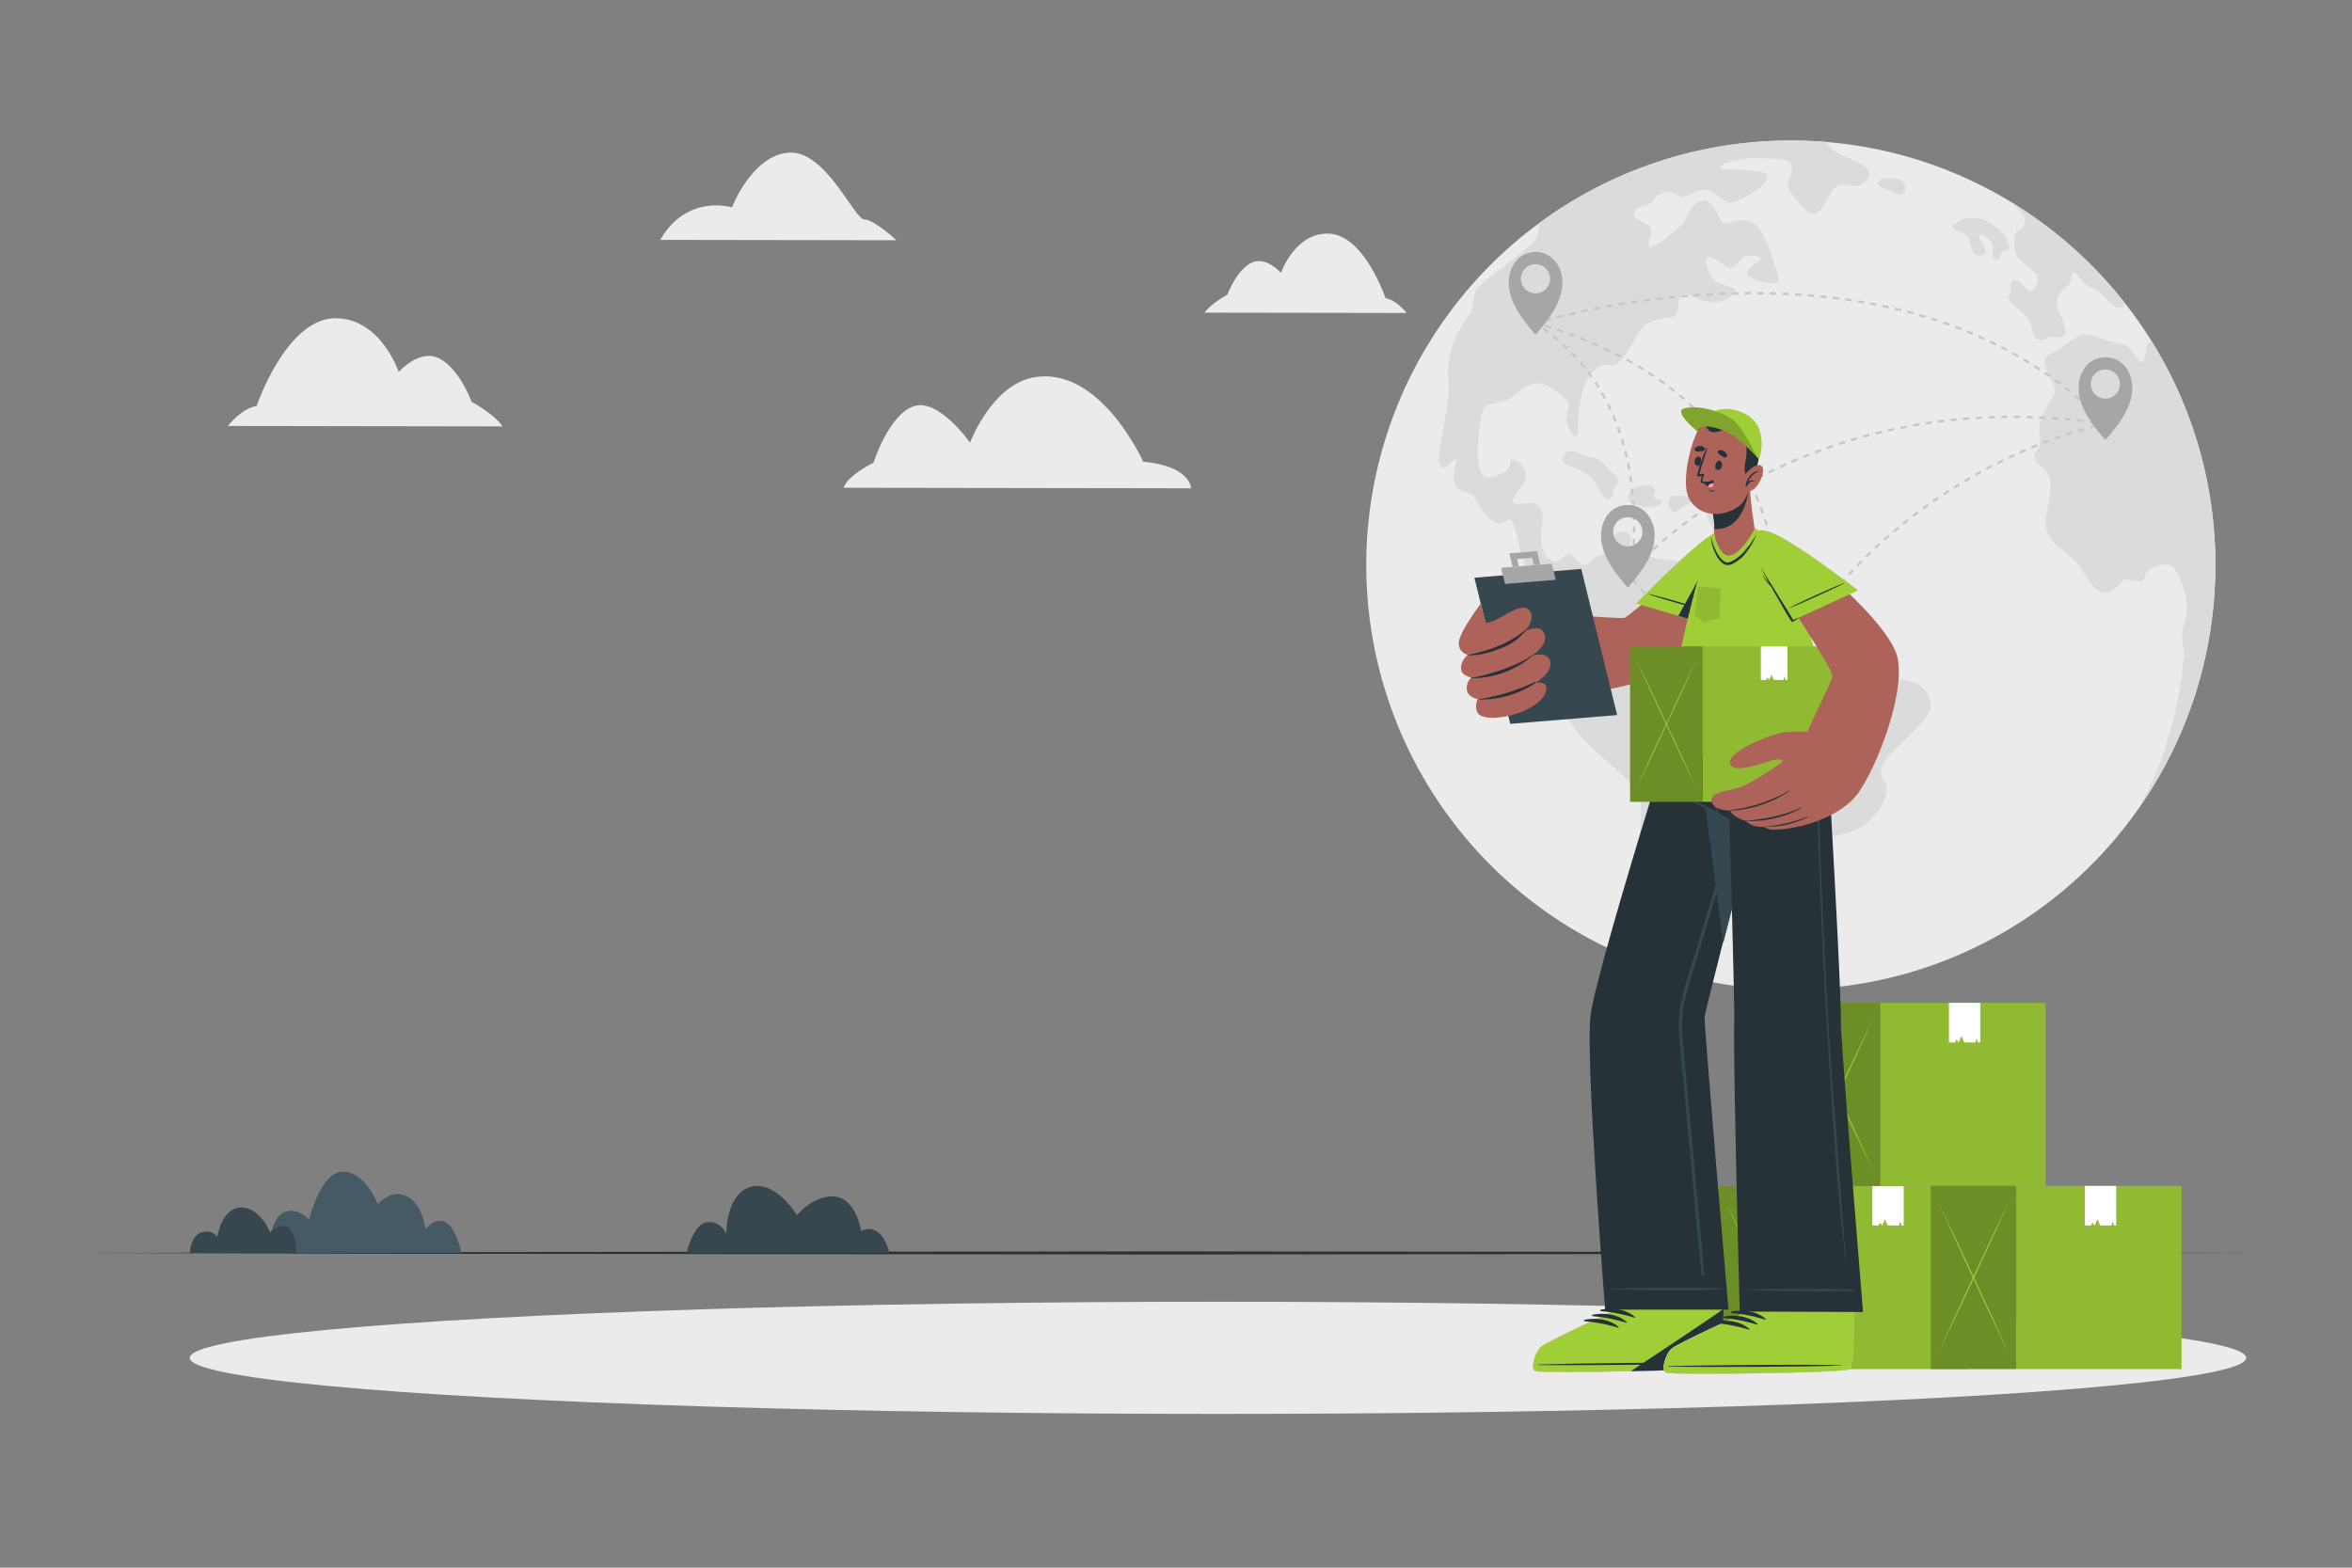 <svg xmlns="http://www.w3.org/2000/svg" viewBox="0 0 750 500"><rect x="0" y="0" width="750" height="500" fill="#808080" stroke="none"/><g id="freepik--background-complete--inject-1"><path d="M160.26 136l-87.61-.14s4.36-5.66 9.17-6.36c0 0 9.38-27.79 25-28 14.53-.16 20.33 17.13 20.33 17.13s6.75-7.74 13.18-4.18 10.06 13.71 10.06 13.71S157.64 132.06 160.26 136z" style="fill:#ebebeb"/><path d="M269 155.57l110.79.17s0-7.08-15.25-8.49c0 0-13.89-31-35.17-26.83-13.25 2.57-20.05 20.75-20.05 20.75s-10-14.33-18-11.58-12.79 18-12.79 18S270.3 151.57 269 155.57z" style="fill:#ebebeb"/><path d="M210.53 76.51l75.33.12S278.76 70 275.6 70s-12.35-22.24-24.13-21.31-18.06 17.46-18.06 17.46S219.09 61.64 210.53 76.51z" style="fill:#ebebeb"/><path d="M384.12 99.72l64.42.1s-3.19-4.17-6.72-4.7c0 0-6.84-20.46-18.34-20.62-10.69-.15-15 12.55-15 12.55s-4.95-5.71-9.68-3.11S391.38 94 391.38 94 386.06 96.86 384.12 99.72z" style="fill:#ebebeb"/><path d="M706.43 180.22a134.73 134.73.0 01-25.86 79.59v0a135.39 135.39.0 11-109.51-215c3.71.0 7.39.14 11 .44a134.55 134.55.0 0159.23 19.19 136 136 0 0136.16 32.06 134.9 134.9.0 0129 83.68z" style="fill:#ebebeb"/><path d="M600.28 244.12c-1.7 4.55 1.14 4.74 1.33 6.64s0 5.49-5.5 11-14.6 4.36-16.49 6.64-5.12 11.94-9.67 15.17-5.31 1.32-11.76 2.65-11.38 9.67-13.27 13.65.38 10.62-4.17 10.81-6.64-9.67-10.81-15-5.5-10.05-6.83-16.3.76-19.34.0-24.46-14.41-14.22-19.34-20.48S492 215.68 492.4 211.51a17 17 0 015.68-10.43c2.28-1.71 1.33-2.65 1.71-4.17s2.28-1.9 2.66-3.79-1.14-7.59-3-8.54-3.22 2.28-4.36 1.71-4.55-4.55-5.88-4.93-.94 2.47-2.84-1.14-2.88-12.7-4.37-14.22-2.66 2.66-6.26.0-5.12-7.77-6.63-8.53-3.61.19-5.17-2.84 1.37-8.54.0-8-4.31 4.93-5.07.76 3.79-18.2 3-25.78 1.9-15.55 7.21-22c0 0 .75-4.17 1.51-6.82s17.07-13.28 19-16.31c.79-1.27 1.06-3.25 1.34-5.39a134.73 134.73.0 0180.16-26.27c3.71.0 7.39.14 11 .44.12.17.25.34.38.5 1.64 2.09 3.41 3.42 8.22 5.19s5.93 4 4.93 5.94-2.66 2.27-4.55 2.4-3.67-.89-5.69.38-4 8.09-6.7 8.47-7.33-6.07-8.35-8 2.28-5.94.73-7.83-4.26-1.52-8.56-1.9-14.29 1.27-13.91 2.91 14.66-.26 15 3-10.49 8.85-12.38 8.34S546.81 61 544 60.58s-5 1.9-6.8 2.15-3.81-1.89-6.47-1.39-3.29 2.78-4.68 3.67-4.67.88-5.05 2.9 4.17 3.17 5.31 4.43-1.4 5.56-.26 6.44 8.22-5.3 10-6.82 3.28-8.09 7.08-8 5.05 6.57 6.32 7.2 4-1.52 8.22-.63 7.07 10 7.83 12.77 2.53 5.56 1 6.7-8.34-.76-9.22-2.53 4.55-4.43 4.17-5.06-3.54-1.52-5.19-.53-2.4 3.06-4.17 3.57-6.44-4.81-7.71-3.29 1.27 6.32 2.53 7.46 5.94 1.76 6.32 3-3.16 4-7.46 3.79-7.83-3.54-9.48-2.15-.76 5.06-1.9 6.32-7.33.38-10.36 3.67-4.42 8.21-7.46 11-4.42-.75-8.47 3.17-4.67 12.64-4.8 15.67.0 5.43-1 5-2.4-3-2.78-4.67.88-4.43.88-5.44-5.81-6.19-9.23-6.7-6.44 2.28-9 4.3-7.08 1.65-8.72 3.29-2.91 16.18-1.65 19.59 2.91 3.41 7 1.64 1.77-5.18 4.17-4.42a5.65 5.65.0 013.66 5.31c0 2-4.8 6.82-4.17 8.21s4.81-.25 6.83.38 3 1.9 2.4 7.08-.25 9.23 2.78 10.94 4.74-2.47 6.07-1.9 3.22 3.6 5.12 3.41.95-1.89 4.55-3 2.27-1.9 3-4.17 3-4.17 5.5-3 .76 2.85 1 4.74 4.55 2.09 8 3.23 5.31.0 12.14 2.27 7.2 9.1 10.05 10.24 12.32-.76 19.15 4.17 4.93 14 8.34 16.69 16.12 6.26 21 7.2 5.68-2.46 9.67-1.51 6.25 2.08 7.58 7.58C616.81 229.43 602 239.57 600.28 244.12z" style="fill:#dbdbdb"/><path d="M498.4 147.17c.13 1.07 3.29 1.52 7.08 3.66s5.18 8.47 7.2 8.35 1.39-3 2.15-3.8 2-2.4.0-4-4-5.18-7.68-5.69-4.33-2-6-1.89A2.86 2.86.0 00498.4 147.17z" style="fill:#dbdbdb"/><path d="M519.26 157.79c-.57 1.55.0 2.65 4 3.66s7.84-1 6.58-1.83-3.16-.44-2.41-1.83.5-3.42-2.78-3S519.76 156.4 519.26 157.79z" style="fill:#dbdbdb"/><path d="M533.41 158.22c-1.37.2-2.14 2.6-.75 4.12s1.39 1.26 3 0 4.17-1.9 3.54-3.16S534.81 158 533.41 158.22z" style="fill:#dbdbdb"/><path d="M544.41 163.38c.62-1.89 3.79.0 5.18 2s.76 4.93.0 7.08-1.26 4.68-3 3.67.13-4.05-.13-5.82S543.91 164.93 544.41 163.38z" style="fill:#dbdbdb"/><path d="M598.89 57.93c-.66 1.59 2.4 2.15 4.17 3.16s3.16 1.64 4.17.0-.38-3.54-1.77-3.92S599.52 56.41 598.89 57.93z" style="fill:#dbdbdb"/><path d="M622.78 72.72c1.17 1.23 3.16 1 4.55 2.78s.89 4.8 2.66 5.69 3 0 3.16-1.27-2.53-4.42-2.28-5 3.67.88 4.43 2.78-.76 4.55 1 5 1.39-1.77 2.15-2.27 2.4-.26 2.27-1.77-2.15-4.81-3.79-5.94-2.91-2.4-5.69-3-5.43-.12-6.83 1S622.06 72 622.78 72.72z" style="fill:#dbdbdb"/><path d="M677.47 96.54a2.24 2.24.0 01-.71 1.33c-2.66 1.9-5.82-4.68-9.48-5.94S662 86 661.21 87s-.51 2.4-1.65 4-2.78 1.27-3.53 4.43 3.53 9 2.53 10.87-2.28 1.26-4.31 1.14-1.64 1.64-4.29.88-.38-4-4.55-8-5.57-4.68-4.67-6.45-.39-4.29 1.51-4.55 3.41 2.53 4.67 3.29 2.91-1.52 3-3.54-4.43-4.8-6.07-6.37-1.77-7.28-1.14-8.42 2.53-.76 3-3.54c.29-1.63-2.29-4.36-4.48-6.34A136 136 0 01677.47 96.54z" style="fill:#dbdbdb"/><path d="M696.35 209.87c.38-4.05-1.64-4.3.38-11.76s-2.15-15.42-3.67-17.06-4.8-1.14-7.46.5-.75 2.91-2.53 3.54-3.53-.38-5.18-.25-3.16 4.29-6.7 4.17-5.81-5.18-8.46-8.79-8.1-5.87-9.86-10.3 1.64-11.25.88-16.43-4.17-4.05-4.8-7 .5-1.52 1.39-4.3-1-4.3.76-9.1 4.93-7.21 4.17-9.35-3.16-5.69-3.29-8.21 2.4-2.41 7.2-6 6.07-3.29 9.74-2a51.86 51.86.0 008.09 2.28c2.15.38 5.06 5.94 5.94 5.69s1-1.9 1.39-4.3a5.34 5.34.0 011.58-2.72 135.44 135.44.0 01-5.35 151.26C693.47 240.13 696 213.91 696.35 209.87z" style="fill:#dbdbdb"/><path d="M489.76 103.37l-.22-.72 1-.28.21.72z" style="fill:#c7c7c7"/><path d="M668.91 133.21l-1.45-1.39.52-.54 1.45 1.4zM666 130.45l-1.49-1.34.5-.56q.75.66 1.5 1.35zm-3-2.66-1.53-1.3.48-.58 1.54 1.31zm-3.09-2.57c-.52-.42-1-.84-1.57-1.25l.46-.59 1.58 1.25zm-3.17-2.47-1.61-1.19.44-.61 1.62 1.2zm-3.24-2.36-1.66-1.15.43-.62 1.66 1.15zm-3.32-2.26c-.57-.37-1.13-.74-1.69-1.09l.4-.64 1.7 1.1zm-3.4-2.16-1.72-1 .39-.65 1.73 1zm-3.45-2-1.75-1 .36-.66 1.76 1zM639.8 112l-1.78-.93.34-.66c.6.3 1.2.61 1.79.93zm-3.58-1.83q-.9-.45-1.8-.87l.32-.68 1.82.88zm-3.62-1.72-1.84-.83.31-.68 1.84.82zm-3.68-1.62c-.62-.27-1.24-.52-1.86-.77l.29-.7q.93.38 1.86.78zm-3.72-1.52-1.87-.71.27-.7 1.88.72zm-3.74-1.4-1.9-.67.25-.71 1.9.67zm-3.79-1.31-1.91-.61.23-.72 1.91.62zm-125 0-.2-.72 1.95-.53.19.73zm3.89-1-.18-.73 2-.48.18.73zm117.32-.14-1.93-.57.21-.72 1.93.57zm-113.4-.8-.17-.73 2-.45.16.73zM610 100.27c-.65-.17-1.29-.35-1.94-.51l.19-.73 1.94.52zM504.37 99.7l-.15-.73 2-.42.15.74zm101.75-.44-2-.47.17-.73c.65.16 1.31.31 2 .48zm-97.8-.37-.15-.74 2-.38.14.74zm93.9-.54-2-.43.16-.73 2 .43zm-90-.21-.13-.74 2-.35.12.74zm86-.62-2-.38.14-.74c.66.13 1.32.25 2 .39zm-82-.07-.13-.74 2-.33.11.74zm4-.63-.11-.75 2-.29.1.74zm74.12.0-2-.33.12-.74 2 .33zm-70.13-.54-.11-.74 2-.27.09.75zm66.16-.11-2-.29.11-.74 2 .29zm-62.17-.4L528.1 95l2-.23.09.74zm58.19-.16-2-.25.09-.74 2 .25zm-54.19-.3-.08-.74 2-.21.07.75zm50.2-.18-2-.21.07-.75 2 .21zm-46.2-.21-.06-.75 2-.17.06.74zm42.19-.19-2-.17.06-.75 2 .17zm-38.18-.15-.05-.74 2-.15.05.75zm34.17-.17-2-.13v-.75l2 .13zm-30.15-.1-.05-.75 2-.11v.75zm26.14-.15-2-.09v-.75l2 .1zm-22.12-.06v-.75l2-.08v.75zm18.1-.1q-1 0-2-.06v-.75c.67.0 1.35.0 2 .06zm-14.08.0v-.75h2V94zm10.06-.06h-2v-.75h2zm-6 0V93.1h2v.75z" style="fill:#c7c7c7"/><path d="M671.1 135.42l-.69-.71.53-.53.7.72z" style="fill:#c7c7c7"/><path d="M520.15 184.91a4.84 4.84.0 01-.09-1.09h.75a3.93 3.93.0 00.07.91z" style="fill:#c7c7c7"/><path d="M520.88 181.84h-.75c0-.54.07-1.14.11-1.8v-.21l.75.05v.2C521 180.7 520.91 181.3 520.88 181.84zm.25-4-.75-.05c0-.63.08-1.29.12-2h.74C521.21 176.54 521.17 177.21 521.13 177.84zm.21-4h-.75c0-.64.0-1.31.06-2h.75C521.39 172.51 521.36 173.18 521.34 173.83zm.1-4h-.75c0-.51.0-1 0-1.55v-.45h.75v.45C521.45 168.77 521.45 169.29 521.44 169.8zm-.76-4c0-.65.0-1.32-.06-2h.75c0 .69.0 1.36.06 2zm-.15-4c0-.65-.08-1.32-.13-2l.75-.06c.05.68.09 1.35.13 2zm-.3-4c-.06-.65-.13-1.31-.2-2l.74-.09c.08.68.15 1.34.21 2zm-.45-4c-.08-.65-.18-1.31-.28-2l.74-.11c.1.67.2 1.33.29 2zm-.61-4c-.12-.65-.25-1.3-.38-2l.74-.15c.13.66.26 1.32.37 2zm-.8-3.91c-.14-.65-.3-1.3-.46-1.95l.73-.18c.16.66.32 1.31.47 2zm-1-3.88c-.18-.63-.37-1.27-.56-1.91l.71-.22c.2.64.39 1.29.57 1.93zm-1.17-3.81q-.32-.94-.66-1.89l.71-.26c.23.64.45 1.27.66 1.91zm-1.37-3.75c-.24-.62-.49-1.24-.76-1.85l.69-.29c.27.62.52 1.24.77 1.86zm-1.57-3.67c-.28-.6-.56-1.2-.86-1.8l.67-.34c.3.61.59 1.22.87 1.82zm-1.78-3.57c-.31-.58-.63-1.17-1-1.75l.65-.37c.34.59.67 1.17 1 1.76zm-2-3.46c-.35-.56-.7-1.12-1.07-1.68l.63-.41c.37.56.73 1.13 1.08 1.7zm-2.2-3.33c-.38-.54-.77-1.07-1.17-1.61l.6-.45c.41.54.8 1.08 1.19 1.63zm-2.39-3.18c-.42-.52-.84-1-1.27-1.54l.57-.48c.44.51.86 1 1.28 1.55zm-2.59-3c-.45-.49-.9-1-1.37-1.46l.54-.52q.71.73 1.38 1.47zm-2.78-2.87c-.47-.46-.95-.91-1.45-1.36l.51-.56 1.47 1.38zm-2.94-2.69c-.5-.43-1-.85-1.53-1.28l.48-.58c.52.43 1 .86 1.54 1.29zm-3.09-2.51c-.53-.4-1.06-.8-1.61-1.19l.44-.61 1.62 1.2z" style="fill:#c7c7c7"/><path d="M490.27 103.88l-.83-.56.42-.62.83.56z" style="fill:#c7c7c7"/><path d="M522.27 180.48l-.55-.51s.23-.26.69-.73l.54.52C522.5 180.22 522.28 180.47 522.27 180.48z" style="fill:#c7c7c7"/><path d="M524.37 178.34l-.53-.54 1.47-1.4.52.54zm2.94-2.76-.5-.56c.47-.43 1-.88 1.52-1.35l.49.57C528.29 174.71 527.78 175.15 527.31 175.58zm3-2.66-.48-.57c.5-.42 1-.86 1.56-1.3l.47.58zm3.12-2.56-.47-.59 1.6-1.26.46.6C534.51 169.53 534 170 533.47 170.36zm3.19-2.48-.45-.6c.52-.4 1.07-.8 1.62-1.21l.45.6C537.72 167.08 537.18 167.48 536.66 167.88zm3.25-2.4-.44-.61 1.66-1.17.43.62zm3.31-2.31-.42-.62 1.68-1.13.41.63C544.32 162.42 543.77 162.8 543.22 163.17zm3.36-2.23-.4-.63 1.71-1.09.4.64zm3.42-2.15-.39-.63 1.74-1 .38.64zm3.47-2.06-.38-.65 1.77-1 .36.65zm3.52-2-.36-.66 1.78-1 .35.66zm3.56-1.9-.35-.67 1.81-.92.34.67C561.74 152.23 561.14 152.54 560.55 152.85zm3.6-1.82-.33-.67 1.83-.88.32.68zm3.65-1.73-.31-.68 1.84-.84.31.69zm3.69-1.64-.3-.69 1.86-.8.29.7zm3.72-1.56-.28-.7 1.88-.75.27.7zm3.76-1.47-.27-.71 1.9-.7.26.7C580.22 144.15 579.59 144.39 579 144.63zm3.79-1.39-.25-.71 1.92-.66.24.71zm3.82-1.29-.23-.72 1.93-.61.22.71zm3.85-1.21-.21-.72 1.94-.57.21.72zm3.88-1.12-.2-.72 2-.53.19.73zm3.9-1-.18-.73 2-.48.17.73C599.52 138.27 598.86 138.43 598.21 138.6zm3.93-.94-.17-.73 2-.44.16.74zm4-.84-.15-.74 2-.39.14.74Q607.06 136.61 606.09 136.82zm4-.76-.13-.74 2-.34.12.74zm4-.66-.11-.74 2-.3.11.74zm54.29-.3-2-.26.1-.75 2 .27zM618 134.83l-.1-.75 2-.25.09.75zm46.29-.24-2-.22.08-.74 2 .22zM622 134.35l-.08-.75 2-.21.07.75zm38.27-.18-2-.18.07-.75 2 .18zM626.05 134l-.06-.75 2-.16v.74zm30.23-.13-2-.14.05-.75 2 .14zm-26.21-.18v-.74c.67.0 1.34-.09 2-.12v.75zm22.19-.08-2-.1v-.75l2 .1zm-18.16-.13v-.75l2-.07v.75zm14.13-.05-2-.06v-.75l2 .06zm-10.09-.07v-.75c.68.0 1.35.0 2 0v.75C639.48 133.29 638.81 133.3 638.14 133.32zm6.05.0h-2v-.75h2z" style="fill:#c7c7c7"/><polygon points="671.32 135.53 670.33 135.38 670.44 134.64 671.43 134.79 671.32 135.53" style="fill:#c7c7c7"/><path d="M567 202.65l-.74-.13s.06-.34.14-1l.74.1C567.07 202.3 567 202.65 567 202.65z" style="fill:#c7c7c7"/><path d="M567.37 199.62l-.75-.07c0-.59.1-1.26.14-2h.75C567.47 198.34 567.42 199 567.37 199.62zm.22-4.07h-.75c0-.64.0-1.31.0-2h.75C567.62 194.22 567.61 194.9 567.59 195.55zm-.73-4.06c0-.66.0-1.33-.07-2h.75c0 .7.06 1.38.07 2zm-.18-4c0-.66-.09-1.33-.15-2l.74-.07c.06.7.12 1.37.16 2zm-.36-4c-.07-.66-.15-1.32-.25-2l.75-.11c.09.69.17 1.36.25 2zm-.54-4c-.1-.66-.22-1.32-.34-2l.74-.13c.12.68.24 1.35.34 2zm-.72-4c-.13-.65-.28-1.31-.43-2l.73-.17c.16.67.3 1.33.43 2zm-.9-3.94c-.17-.64-.34-1.29-.52-1.95l.72-.2c.18.66.36 1.32.52 2zm-1.08-3.89c-.2-.64-.4-1.28-.61-1.92l.71-.24c.21.65.42 1.3.61 1.94zm-1.27-3.84c-.22-.62-.45-1.26-.7-1.89l.7-.27c.25.64.48 1.28.71 1.91zM560.37 160c-.25-.61-.52-1.23-.79-1.85l.69-.31c.27.63.54 1.26.79 1.88zm-1.62-3.69c-.28-.61-.58-1.21-.88-1.82l.67-.34c.31.62.6 1.23.89 1.84zm-1.8-3.62q-.47-.88-1-1.77l.65-.37c.34.6.66 1.2 1 1.79zm-2-3.52c-.34-.58-.69-1.15-1.05-1.73l.64-.39c.36.58.71 1.16 1.06 1.74zm-2.14-3.42c-.36-.56-.74-1.12-1.13-1.68l.62-.42q.58.84 1.14 1.68zm-2.3-3.32c-.39-.54-.8-1.08-1.21-1.62l.6-.45c.41.54.82 1.08 1.22 1.63zm-2.46-3.2c-.41-.52-.84-1-1.28-1.56l.57-.48c.44.52.88 1 1.3 1.57zm-2.6-3.08c-.44-.5-.9-1-1.36-1.5l.55-.51c.47.5.92 1 1.37 1.51zm-2.75-3c-.46-.48-.94-1-1.42-1.44l.53-.53 1.43 1.44zm-2.87-2.84c-.49-.45-1-.91-1.49-1.36l.5-.56 1.5 1.38zm-3-2.7-1.55-1.3.48-.58 1.56 1.31zm-3.12-2.57c-.52-.41-1-.83-1.59-1.24l.45-.59c.54.41 1.08.82 1.61 1.24zm-3.21-2.44c-.54-.39-1.09-.79-1.65-1.17l.43-.62L531 122zm-3.32-2.31q-.83-.57-1.68-1.11l.4-.63 1.7 1.11zm-3.39-2.19-1.73-1 .38-.64 1.74 1zm-3.48-2.06-1.76-1 .36-.65q.9.48 1.77 1zm-3.54-1.94c-.59-.31-1.19-.62-1.8-.92l.34-.67c.61.3 1.21.61 1.81.93zm-3.61-1.82-1.83-.87.32-.68 1.84.87zm-3.67-1.71-1.85-.81.3-.69c.62.27 1.25.54 1.86.82zM505.81 109l-1.88-.76.28-.7 1.88.77zm-3.76-1.49-1.9-.71.26-.7 1.9.71zm-3.8-1.39-1.91-.65.23-.71c.65.21 1.29.43 1.93.66zm-3.84-1.28c-.63-.21-1.28-.41-1.93-.61l.23-.72 1.93.61z" style="fill:#c7c7c7"/><polygon points="490.51 103.65 489.55 103.37 489.75 102.65 490.72 102.93 490.51 103.65" style="fill:#c7c7c7"/><path d="M670.48 135.73l-.16-.74 1-.2.14.74z" style="fill:#c7c7c7"/><path d="M548.77 272.17l-.74-.12c.1-.65.21-1.31.31-2l.74.12C549 270.86 548.87 271.52 548.77 272.17zm.65-3.91-.74-.13c.12-.65.23-1.31.36-2l.73.14C549.65 267 549.53 267.61 549.42 268.26zm.73-3.9-.74-.14.39-2 .74.15zm.8-3.88-.73-.16c.14-.65.28-1.3.43-1.94l.73.17C551.24 259.19 551.09 259.83 551 260.48zm.88-3.86-.73-.18.48-1.93.72.18C552.14 255.33 552 256 551.83 256.62zm1-3.85-.72-.19.51-1.92.72.2zm1.05-3.82-.72-.21c.18-.64.36-1.27.55-1.91l.72.22C554.2 247.68 554 248.31 553.84 249zm1.12-3.8-.71-.22c.19-.64.39-1.27.59-1.9l.72.23C555.35 243.89 555.16 244.52 555 245.15zm1.21-3.77-.71-.24c.21-.63.42-1.26.64-1.89l.71.25C556.59 240.12 556.38 240.75 556.17 241.38zm1.29-3.75-.71-.25.69-1.87.7.26C557.91 236.38 557.68 237 557.46 237.63zm1.38-3.72-.7-.26.72-1.86.7.28zm1.46-3.68-.69-.28c.25-.62.51-1.23.77-1.84l.69.29zm1.55-3.64-.68-.31c.26-.61.54-1.21.81-1.81l.68.31zm1.64-3.61-.68-.32c.28-.6.57-1.2.86-1.8l.67.33C564.05 221.78 563.77 222.38 563.49 223zm1.72-3.57-.67-.33.9-1.78.67.34zm1.81-3.52-.66-.36.94-1.75.66.36C567.65 214.72 567.33 215.3 567 215.89zm1.9-3.48-.65-.37c.32-.58.65-1.16 1-1.73l.65.38zm2-3.43-.65-.39c.34-.57.68-1.14 1-1.7l.64.39C571.58 207.84 571.24 208.41 570.91 209zM573 205.6l-.63-.4c.35-.56.71-1.12 1.07-1.68l.63.41C573.68 204.48 573.33 205 573 205.6zm2.16-3.32-.63-.42c.37-.56.75-1.11 1.12-1.65l.62.42zm2.24-3.27-.62-.44 1.16-1.62.61.44C578.13 197.93 577.75 198.46 577.37 199zm2.32-3.21-.6-.45c.4-.54.79-1.07 1.2-1.59l.59.45C580.48 194.74 580.08 195.26 579.69 195.8zm2.4-3.15-.59-.47 1.24-1.55.58.47zm2.49-3.09-.58-.48c.42-.51.85-1 1.28-1.52l.57.48C585.42 188.54 585 189.05 584.58 189.56zm2.56-3-.57-.49c.44-.51.88-1 1.32-1.5l.56.5C588 185.54 587.58 186 587.14 186.54zm2.64-3-.55-.5c.45-.5.9-1 1.35-1.46l.55.51zm2.71-2.89-.54-.52c.46-.48.93-.95 1.39-1.42l.54.53zm2.79-2.81-.53-.54c.48-.46 1-.93 1.43-1.38l.52.54C596.22 177 595.75 177.41 595.28 177.88zm2.85-2.75-.51-.55 1.46-1.35.51.56zm2.93-2.67-.5-.56 1.49-1.32.5.57zm3-2.6-.48-.57c.51-.44 1-.86 1.52-1.28l.48.58zm3.06-2.53-.47-.58c.51-.42 1-.83 1.55-1.24l.47.59zm3.11-2.45-.45-.59 1.58-1.2.45.6zm3.18-2.37-.44-.6 1.61-1.17.44.61zm3.23-2.29-.43-.62c.55-.38 1.1-.76 1.65-1.12l.42.62C617.72 159.46 617.17 159.84 616.63 160.22zm3.29-2.22-.42-.63 1.67-1.08.41.63C621 157.27 620.47 157.63 619.92 158zm3.33-2.14-.39-.64 1.69-1 .39.64zm3.39-2.06-.38-.65 1.72-1 .37.65zm3.44-2-.37-.65 1.74-1 .36.66zm3.48-1.9-.36-.66 1.77-.93.34.67zm3.52-1.82-.34-.67 1.79-.88.33.67zm3.56-1.73-.32-.68 1.81-.84.31.68zm3.61-1.66-.31-.68 1.83-.8.3.69C645.47 144.17 644.86 144.44 644.25 144.71zm3.64-1.57-.29-.69 1.85-.76.28.7zm3.68-1.48-.27-.7 1.86-.71.26.7zm3.71-1.39-.25-.71 1.88-.67.25.71C656.55 139.81 655.92 140 655.28 140.27zM659 139l-.23-.71 1.89-.61.23.71zm3.79-1.2-.22-.71c.67-.21 1.31-.39 1.92-.57l.2.72zm3.81-1.09-.19-.72 1.94-.5.18.73z" style="fill:#c7c7c7"/><rect x="547.53" y="274.2" width="1" height=".75" transform="translate(197.78 777.62) rotate(-81.76)" style="fill:#c7c7c7"/><path d="M548.46 274.63l-.72-.19c.17-.65.34-1.29.5-1.93l.72.18C548.81 273.33 548.64 274 548.46 274.63zm.95-3.9-.73-.16c.14-.65.27-1.3.4-1.95l.73.14C549.69 269.42 549.56 270.07 549.41 270.73zm.76-4-.75-.12c.11-.65.21-1.31.3-2l.74.1C550.37 265.46 550.27 266.12 550.17 266.78zm.54-4-.75-.08c.08-.66.14-1.32.19-2l.75.06C550.85 261.47 550.78 262.14 550.71 262.8zm.33-4h-.74c0-.67.06-1.33.08-2h.75Q551.1 257.79 551 258.8zm.13-4h-.75v-.5c0-.5.0-1 0-1.49h.75c0 .5.0 1 0 1.5zm-.82-4c0-.66-.07-1.33-.11-2l.74-.05q.07 1 .12 2zm-.28-4q-.09-1-.21-2l.75-.09c.08.67.15 1.33.21 2zm-.46-4c-.1-.66-.2-1.32-.31-2l.74-.12c.11.65.21 1.32.31 2zM549 239c-.13-.65-.26-1.3-.4-1.95l.73-.16c.14.65.28 1.31.4 2zm-.84-3.89-.48-1.93.72-.19c.17.64.33 1.29.49 1.94zm-1-3.85c-.18-.65-.37-1.28-.57-1.92l.72-.22c.2.64.38 1.28.57 1.93zm-1.18-3.81c-.2-.64-.42-1.27-.64-1.89l.71-.25c.22.63.44 1.26.65 1.9zm-1.32-3.76c-.24-.63-.48-1.24-.73-1.86l.7-.28c.25.62.49 1.25.73 1.88zm-1.48-3.7c-.26-.62-.53-1.23-.79-1.83l.68-.31c.27.61.54 1.22.8 1.85zm-1.62-3.65c-.28-.6-.57-1.2-.86-1.8l.68-.33c.29.6.58 1.2.86 1.82zm-1.75-3.58c-.3-.6-.61-1.19-.92-1.77l.66-.35c.31.58.62 1.18.93 1.78zm-1.87-3.52-1-1.74.64-.37q.51.85 1 1.74zm-2-3.46c-.34-.58-.69-1.15-1-1.7l.64-.4c.35.56.7 1.13 1 1.72zm-2.1-3.39c-.37-.57-.73-1.12-1.1-1.67l.63-.41 1.1 1.67zM531.56 199c-.38-.56-.77-1.1-1.14-1.63l.6-.44c.39.53.77 1.08 1.16 1.64zm-2.32-3.25-1.2-1.59.6-.46 1.2 1.61zm-2.43-3.17-1.25-1.55.58-.48c.41.49.83 1 1.26 1.57zm-2.53-3.09L523 188l.56-.49c.41.45.85 1 1.32 1.52zm-2.65-3c-.87-.94-1.38-1.43-1.38-1.44l.52-.53s.52.5 1.41 1.46z" style="fill:#c7c7c7"/><path d="M498.14 88.85c-.42-4.24-3.35-8.47-8.49-8.47s-8.06 4.23-8.48 8.47c-.65 6.55 3.77 12.49 8.48 17.9C494.37 101.34 498.79 95.4 498.14 88.85zm-8.49 4.71a4.65 4.65.0 114.65-4.64A4.65 4.65.0 01489.65 93.56z" style="fill:#a6a6a6"/><path d="M573.54 188c-.42-4.24-3.35-8.47-8.49-8.47s-8.06 4.23-8.48 8.47c-.65 6.55 3.77 12.49 8.48 17.9C569.77 200.45 574.19 194.51 573.54 188zm-8.49 4.71A4.65 4.65.0 11569.7 188 4.65 4.65.0 01565.05 192.67z" style="fill:#A0CE37"/><path d="M527.56 169.54c-.42-4.24-3.35-8.47-8.49-8.47s-8.06 4.23-8.48 8.47c-.65 6.55 3.77 12.49 8.48 17.9C523.79 182 528.21 176.09 527.56 169.54zm-8.49 4.71a4.65 4.65.0 114.65-4.65A4.65 4.65.0 01519.07 174.25z" style="fill:#a6a6a6"/><path d="M679.86 122.43c-.42-4.25-3.35-8.47-8.49-8.47s-8.06 4.22-8.48 8.47c-.65 6.55 3.77 12.49 8.48 17.9C676.09 134.92 680.51 129 679.86 122.43zm-8.49 4.71a4.65 4.65.0 114.65-4.65A4.65 4.65.0 01671.37 127.14z" style="fill:#a6a6a6"/><path d="M556.44 264.05c-.42-4.25-3.35-8.47-8.49-8.47s-8.06 4.22-8.48 8.47c-.65 6.55 3.77 12.48 8.48 17.9C552.67 276.53 557.09 270.6 556.44 264.05zM548 268.76a4.65 4.65.0 114.66-4.65A4.65 4.65.0 01548 268.76z" style="fill:#A0CE37"/></g><g id="freepik--Shadow--inject-1"><ellipse cx="388.38" cy="433.07" rx="327.88" ry="17.89" style="fill:#ebebeb"/></g><g id="freepik--Floor--inject-1"><polygon points="29.4 399.61 115.26 399.37 201.11 399.28 372.83 399.12 544.55 399.28 630.4 399.37 716.26 399.61 630.4 399.86 544.55 399.95 372.83 400.11 201.11 399.94 115.26 399.86 29.4 399.61" style="fill:#263238"/></g><g id="freepik--Plants--inject-1"><path d="M147.18 399.6s-1.84-8.6-5.52-9.93-5.92 2.54-5.92 2.54-.87-8.22-6.09-10.68-9.13 2.58-9.13 2.58-4-10.42-11.16-10.42S98.6 388.94 98.6 388.94s-4.22-4.55-8.55-2-4.33 12.64-4.33 12.64z" style="fill:#455a64"/><path d="M283.6 399.6H218.91s2.13-9.12 6.42-9.77 6.29 3.59 6.29 3.59-.2-12.72 7.81-14.89 14.73 9.07 14.73 9.07 5-6.41 11.87-6 8.58 11 8.58 11S280.85 388.92 283.6 399.6z" style="fill:#37474f"/><path d="M94.55 399.6h-34s.08-5.07 3.42-6.42a4.57 4.57.0 015.34 1.28s1.37-9.32 7.6-9.32 9.23 8 9.23 8a4.77 4.77.0 014.86-2C94.41 391.66 94.55 399.6 94.55 399.6z" style="fill:#37474f"/></g><g id="freepik--Boxes--inject-1"><rect x="575.16" y="378.25" width="52.73" height="58.4" style="fill:#A0CE37"/><rect x="575.16" y="378.25" width="52.73" height="58.4" style="opacity:0.1"/><rect x="547.93" y="378.25" width="27.23" height="58.4" transform="translate(1123.09 814.9) rotate(180)" style="fill:#A0CE37"/><rect x="547.93" y="378.25" width="27.23" height="58.4" transform="translate(1123.09 814.9) rotate(180)" style="opacity:0.32"/><polygon points="597.05 390.87 598.17 390.87 599.01 390.87 599.49 389.9 600.16 390.87 601.07 388.87 601.93 390.87 604.4 390.87 605.52 390.87 605.93 389.54 606.32 390.87 607.05 390.87 607.05 378.25 597.05 378.25 597.05 390.87" style="fill:#fff"/><path d="M549.81 432.63q3-6.24 6-12.5l5.91-12.56L567.54 395q2.91-6.31 5.74-12.68-3 6.24-6 12.5l-5.91 12.56L555.55 420Q552.66 426.27 549.81 432.63z" style="fill:#A0CE37"/><path d="M549.81 382.27q2.84 6.36 5.74 12.68l5.83 12.62 5.91 12.56q3 6.27 6 12.5-2.84-6.36-5.74-12.68l-5.83-12.62-5.91-12.56Q552.83 388.5 549.81 382.27z" style="fill:#A0CE37"/><rect x="599.57" y="319.85" width="52.73" height="58.4" style="fill:#A0CE37"/><rect x="599.57" y="319.85" width="52.73" height="58.4" style="opacity:0.1"/><rect x="572.34" y="319.85" width="27.23" height="58.4" transform="translate(1171.92 698.11) rotate(180)" style="fill:#A0CE37"/><rect x="572.34" y="319.85" width="27.23" height="58.4" transform="translate(1171.92 698.11) rotate(180)" style="opacity:0.32"/><polygon points="621.47 332.47 622.58 332.47 623.42 332.47 623.9 331.5 624.57 332.47 625.48 330.47 626.34 332.47 628.81 332.47 629.94 332.47 630.35 331.14 630.73 332.47 631.46 332.47 631.46 319.85 621.47 319.85 621.47 332.47" style="fill:#fff"/><path d="M574.22 374.23q3-6.23 6-12.5l5.91-12.56L592 336.56q2.91-6.33 5.75-12.68-3 6.22-6 12.49l-5.91 12.56L580 361.55Q577.06 367.87 574.22 374.23z" style="fill:#A0CE37"/><path d="M574.22 323.88q2.85 6.36 5.74 12.68l5.83 12.61 5.91 12.56q3 6.27 6 12.5-2.85-6.36-5.75-12.68l-5.83-12.62-5.91-12.56Q577.26 330.1 574.22 323.88z" style="fill:#A0CE37"/><rect x="642.91" y="378.25" width="52.73" height="58.4" style="fill:#A0CE37"/><rect x="642.91" y="378.25" width="52.73" height="58.4" style="opacity:0.1"/><rect x="615.68" y="378.25" width="27.23" height="58.4" transform="translate(1258.59 814.9) rotate(180)" style="fill:#A0CE37"/><rect x="615.68" y="378.25" width="27.23" height="58.4" transform="translate(1258.59 814.9) rotate(180)" style="opacity:0.32"/><polygon points="664.8 390.87 665.92 390.87 666.76 390.87 667.24 389.9 667.91 390.87 668.82 388.87 669.68 390.87 672.15 390.87 673.28 390.87 673.68 389.54 674.07 390.87 674.8 390.87 674.8 378.25 664.8 378.25 664.8 390.87" style="fill:#fff"/><path d="M617.56 432.63q3-6.24 6-12.5l5.91-12.56L635.29 395q2.91-6.31 5.74-12.68-3 6.24-6 12.5l-5.91 12.56L623.3 420Q620.41 426.27 617.56 432.63z" style="fill:#A0CE37"/><path d="M617.56 382.27q2.84 6.36 5.74 12.68l5.83 12.62L635 420.13q3 6.27 6 12.5-2.84-6.36-5.74-12.68l-5.83-12.62-5.91-12.56Q620.58 388.5 617.56 382.27z" style="fill:#A0CE37"/></g><g id="freepik--Character--inject-1"><path d="M489.74 437.34c1.92.61 56.51-.09 58.57-1.44.79-.5 1.15-8.46 1.31-18.09v-.3c0-2 .06-4 .07-6.1.0-.29.0-.57.0-.86l-2.65-28.32-36.52.37 3.6 28v1.11l.22 5.81v.6s-20.78 9.61-22.89 11.34S487.83 436.73 489.74 437.34z" style="fill:#ad6359"/><path d="M489.74 437.34c1.92.61 56.51-.09 58.57-1.44.79-.5 1.15-8.46 1.31-18.09v-.3c0-2 .06-4 .07-6.1.0-.29.0-.57.0-.86l-35.57.1v1.11l.22 5.81v.6s-20.78 9.61-22.89 11.34S487.83 436.73 489.74 437.34z" style="fill:#ebebeb"/><path d="M489.74 437.33c1 .32 15.81.29 30.31.0 2.91-.05 5.81-.12 8.58-.2 10.33-.28 18.88-.71 19.67-1.22s1.14-8.24 1.3-17.69c0-.13.0-.27.0-.4s0-.21.0-.31h0l-35.18.07v.6s-20.77 9.61-22.88 11.33S487.82 436.72 489.74 437.33z" style="fill:#A0CE37"/><path d="M490.33 435.21c9.2-.34 46.34-.87 55.46-.51.07.0.07.05.0.06-9.11.54-46.25.76-55.46.6C490.14 435.36 490.14 435.22 490.33 435.21z" style="fill:#263238"/><path d="M510.48 417.72c3.61-.72 8-.22 10.85 2.32.1.1.0.25-.16.22a50.87 50.87.0 00-10.67-2.08A.23.23.0 01510.48 417.72z" style="fill:#263238"/><path d="M507.88 419.33c3.62-.72 8-.22 10.85 2.32.11.1.0.25-.15.22a51 51 0 00-10.68-2.08A.23.23.0 01507.88 419.33z" style="fill:#263238"/><path d="M505.29 420.94c3.61-.72 8.05-.22 10.85 2.32.11.1.0.25-.15.21a51.59 51.59.0 00-10.68-2.07A.23.23.0 01505.29 420.94z" style="fill:#263238"/><path d="M520.05 437.32c2.91-.05 5.81-.12 8.58-.2 10.33-.28 18.88-.71 19.67-1.22s1.14-8.24 1.3-17.69c0-.13.0-.27.0-.4s0-.21.0-.31h0C544.76 420.88 527.77 432.19 520.05 437.32z" style="fill:#263238"/><path d="M511.85 417.69h39.32s-7.92-91.82-7.61-93.43c.39-2.05 2.72-11.34 5.8-23.49 1-3.8 2-7.87 3.1-12.1 2.93-11.42 6.17-23.9 9-34.77L569 225H535.64s-3.88 12.31-8.77 28.33c-8 26-18.63 61.85-19.68 70.56C505.48 337.93 511.85 417.69 511.85 417.69z" style="fill:#263238"/><path d="M513.74 411c6-.12 4.28-.17 10.29-.23 2.93.0 22.25-.19 25 .26a.06.06.0 010 .12c-2.74.46-22.06.29-25 .26-6-.06-4.28-.11-10.29-.23C513.63 411.16 513.63 411 513.74 411z" style="fill:#37474f"/><path d="M536.31 318.65c1.29-5.68 3.22-11.25 4.89-16.83q5.12-17 10.29-34 2.58-8.49 5.18-17 1.32-4.29 2.65-8.57c.88-2.79 1.87-5.56 2.66-8.37.32-1.15.5-.52.09.94-.83 2.93-1.65 5.87-2.5 8.79Q557 252.33 554.45 261q-5.1 17.28-10.31 34.53-2.6 8.65-5.2 17.3a70.77 70.77.0 00-2.13 8.37 38.85 38.85.0 00-.35 8.95c.38 6 1.08 12 1.63 18s1.12 12 1.67 18q1.66 18 3.3 35.91c.13 1.52.27 3 .38 4.55.0.51-.73.47-.78.0-1.3-11.83-2.29-23.7-3.4-35.55s-2.21-23.59-3.31-35.39c-.28-3-.59-5.92-.6-8.9A36.94 36.94.0 01536.31 318.65z" style="fill:#37474f"/><path d="M539.57 225c2.32 17.9 6.73 51.45 9.94 75.79C557 271.28 569.11 225 569.11 225z" style="fill:#37474f"/><path d="M531.39 437.86c1.91.63 56.5.12 58.57-1.22.79-.5 1.18-8.46 1.38-18.09v-.3c0-2 .08-4 .09-6.1.0-.28.0-.57.0-.85.13-13.9-.87-28.32-.87-28.32l-35.69.23 1 28.06v1.11l.2 5.81v.59s-20.81 9.54-22.93 11.26S529.48 437.25 531.39 437.86z" style="fill:#ad6359"/><path d="M531.39 437.86c1.91.63 56.5.12 58.57-1.22.79-.5 1.18-8.46 1.38-18.09v-.3c0-2 .08-4 .09-6.1.0-.28.0-.57.0-.85h-35.56v1.11l.2 5.81v.59s-20.81 9.54-22.93 11.26S529.48 437.25 531.39 437.86z" style="fill:#ebebeb"/><path d="M531.39 437.86c1.91.63 56.5.12 58.57-1.22.79-.5 1.18-8.46 1.38-18.09v-.3l-35.22-.06v.59s-20.81 9.54-22.93 11.26S529.48 437.25 531.39 437.86z" style="fill:#A0CE37"/><path d="M532 435.74c9.2-.31 46.34-.7 55.45-.31.08.0.08.05.0.06-9.11.51-46.25.59-55.45.4C531.8 435.89 531.79 435.75 532 435.74z" style="fill:#263238"/><path d="M552.2 418.32c3.61-.71 8-.19 10.84 2.36.1.1.0.25-.16.22a50.22 50.22.0 00-10.66-2.12A.23.23.0 01552.2 418.32z" style="fill:#263238"/><path d="M549.6 419.92c3.61-.71 8-.19 10.84 2.36.11.1.0.25-.15.22a50.43 50.43.0 00-10.67-2.12A.23.23.0 01549.6 419.92z" style="fill:#263238"/><path d="M547 421.52c3.61-.71 8-.19 10.84 2.36.11.1.0.25-.15.22A50.43 50.43.0 00547 422 .23.23.0 01547 421.52z" style="fill:#263238"/><path d="M536.45 225s.76 15.94 4.41 28.57c.3 1 .61 2.07 1 3.06a59 59 0 019.6 4.93s.38 12.83.77 27.13c.42 16 .87 33.83.77 37.61-.33 14.16 1.77 92 1.77 92l39.31.16s-7.11-86.92-7.06-92.1c.08-8.34-1.9-45.17-3.43-72-.93-16.55-1.7-29.31-1.7-29.31z" style="fill:#263238"/><path d="M556.5 411.28c6-.1 4.28-.16 10.29-.19 2.94.0 22.25-.1 25 .36a.06.06.0 010 .12c-2.75.45-22.06.2-25 .16-6-.09-4.28-.13-10.29-.28A.09.09.0 01556.5 411.28z" style="fill:#37474f"/><path d="M579 230.68c.72 21.93 1.49 43.86 2.47 65.78s2.31 44 4.15 65.92c1 12.26 2 29.51 3.32 41.74.0.08-.12.11-.13.0-2.86-21.75-4.45-48.65-5.86-70.54s-2.36-43.81-3.11-65.73c-.42-12.4-.74-24.81-1.12-37.21C578.69 230.49 579 230.5 579 230.68z" style="fill:#37474f"/><path d="M540.6 255.66a71.94 71.94.0 0111.24 5.88.13.13.0 01-.12.23c-3.79-1.84-7.66-3.61-11.35-5.66A.25.25.0 01540.6 255.66z" style="fill:#37474f"/><path d="M538.33 236.79c.34 1.83.78 3.64 1.18 5.46s.64 3.44 1.09 5.13a8.76 8.76.0 002.39 4.29c.67.63 1.41 1.18 2.12 1.75l1.2.91c0-.24-.09-.49-.14-.74-.12-.69-.24-1.38-.35-2.08-.26-1.54-.51-3.08-.74-4.62-.47-3-.89-6.1-1.53-9.1a.1.1.0 01.19.0c.76 3 1.59 5.92 2.25 8.92.32 1.47 1.47 8.74 1.53 9.25s.09 1.07.11 1.6a6.35 6.35.0 010 1.63.13.13.0 01-.24.0h0a6.11 6.11.0 01-.46-1.58c-.14-.52-.25-1-.35-1.57.0-.19-.06-.39-.08-.58-.72-.44-1.39-1-2.06-1.5s-1.45-1-2.13-1.6a8.12 8.12.0 01-2.61-4.08 29.77 29.77.0 01-.86-5.22c-.23-2.07-.4-4.14-.69-6.2C538.13 236.72 538.31 236.67 538.33 236.79z" style="fill:#37474f"/><path d="M551.35 178.31c-1.77 6.89-8.81 22.62-20.64 35.6-4.57 5-40.75 10.31-44.57 9.22-2.68-.77-10.52-23.91-8-25.85 4.79-3.65 38.73.59 40.07-.29 2.06-1.35 15.49-12.28 23.86-22.25C548.22 167.47 554.29 166.84 551.35 178.31z" style="fill:#ad6359"/><path d="M543.62 198.91l-21.88-6.43s17.43-18 24-21.9c7.45-4.34 8 .42 6 8.37S543.62 198.91 543.62 198.91z" style="fill:#A0CE37"/><path d="M526 189.5c.79.1 7.64 2 9.12 2.44s7.55 2.21 9 2.79a.06.06.0 010 .11c-1.57-.29-7.69-2.05-9.21-2.47s-8.25-2.45-9-2.77C525.86 189.57 525.9 189.49 526 189.5z" style="fill:#263238"/><path d="M535.18 196.42l8.44 2.48s6.16-12 8.19-20c1.48-5.81 1.56-9.92-1.41-10z" style="fill:#263238"/><path d="M585.5 240.83l-56.74-.27c0 1.12 12.31-63.42 18.24-71.15 1.27-1.66 9.94-3.75 13.85-.1 17.15 15.96 24.65 72.24 24.65 71.52z" style="fill:#A0CE37"/><polygon points="541.44 187.08 548.69 187.58 548.25 197.15 543.27 198.47 540.42 196.21 541.44 187.08" style="opacity:0.1"/><path d="M550.8 177.16c2.7.65 6.69-4.47 8.64-8.33.13-.26-.36-3-.8-6.32-.25-2-.49-4.28-.56-6.36.0-.43-12.93 3.6-12.93 3.6a32.88 32.88.0 011.52 7.94 4 4 0 01-.06.86s0 .08.0.14C546.39 170.32 547.91 176.46 550.8 177.16z" style="fill:#ad6359"/><path d="M546.61 168.55s0 .09.0.14a8.41 8.41.0 001.34.0c7.66-.42 9.37-10.09 9.68-12.54-2.31.41-12.47 3.58-12.47 3.58a33.2 33.2.0 011.53 7.94A4.68 4.68.0 01546.61 168.55z" style="fill:#263238"/><path d="M560.5 140.56c1.1 4.71-2.23 17.88-5.71 20.63-5 4-12.86 3.88-16.14-2.08-3.18-5.78 1.46-22.86 5.31-25.32C549.62 130.17 558.87 133.61 560.5 140.56z" style="fill:#ad6359"/><path d="M547.28 147.67s.06.06.05.1c-.25.88-.38 1.93.35 2.42.0.0.0.06.0.05C546.71 149.86 546.91 148.47 547.28 147.67z" style="fill:#263238"/><path d="M548.31 146.94c1.45.25.85 3.14-.49 2.91S547.09 146.74 548.31 146.94z" style="fill:#263238"/><path d="M542.46 146.75s-.08.0-.09.06c-.16.91-.49 1.91-1.36 2v.05C542 149 542.45 147.63 542.46 146.75z" style="fill:#263238"/><path d="M541.85 145.65c-1.42-.41-2.13 2.46-.81 2.83S543 146 541.85 145.65z" style="fill:#263238"/><path d="M549.72 145.86a11.06 11.06.0 01-1-.63 2 2 0 01-.94-.84.64.64.0 01.25-.72 1.59 1.59.0 011.57.16 2.25 2.25.0 011.08 1.23A.67.67.0 01549.72 145.86z" style="fill:#263238"/><path d="M541 144a9.71 9.71.0 001.21-.06 2 2 0 001.23-.3.62.62.0 00.11-.75 1.55 1.55.0 00-1.45-.6 2.32 2.32.0 00-1.53.57A.67.67.0 00541 144z" style="fill:#263238"/><path d="M546.66 156.16c-.26.16-.53.41-.86.37a2.43 2.43.0 01-.92-.43s-.06.0.0.0a1.23 1.23.0 001 .72 1 1 0 00.87-.64A.05.05.0 00546.66 156.16z" style="fill:#263238"/><path d="M546.27 153.28a3.1 3.1.0 01-2.32.94 3.78 3.78.0 01-1.1-.18 1.29 1.29.0 01-.21-.06l-.19-.08a.22.22.0 01-.14-.23h0a.29.29.0 010-.09h0v-.07c.13-.7.41-1.73.41-1.73-.28.07-1.68.38-1.59.0a47.53 47.53.0 013.09-9 .09.09.0 01.16.06c-.65 2.86-1.8 5.59-2.5 8.45a5.55 5.55.0 011.53-.14c.09.05-.58 2-.62 2.31v0a4.29 4.29.0 003.36-.33C546.28 153.15 546.34 153.22 546.27 153.28z" style="fill:#263238"/><path d="M543.33 153.78a3.7 3.7.0 001.21 1.42 1.72 1.72.0 001 .27c.75-.05.91-.7.89-1.29a4 4 0 00-.14-.92A4.81 4.81.0 01543.33 153.78z" style="fill:#263238"/><path d="M544.54 155.2a1.72 1.72.0 001 .27c.75-.05.91-.7.89-1.29A1.73 1.73.0 00544.54 155.2z" style="fill:#ff98b9"/><path d="M541.14 137.79c.73-1 1.53-2.07 2.26-2.15s.84 1.67 2.37 2.1c2.07.57 3.49-1.15 6.47-.75 4.28.57 5.42 4.48 4.29 10.49-1 5.37 2.13 6.53 2.13 6.53s4.37-11.39 1.85-16-9.8-7.88-15.69-5.2C542.67 133.8 541.14 137.79 541.14 137.79z" style="fill:#263238"/><path d="M556.39 151.35s3.38-4 5.24-2.8-.94 7.29-3.31 7.94a2.34 2.34.0 01-3-1.52z" style="fill:#ad6359"/><path d="M560.78 150.27a0 0 0 010 .06 5.94 5.94.0 00-3.37 3.42 1.3 1.3.0 012-.18s0 .09.0.08a1.43 1.43.0 00-1.62.36 6.87 6.87.0 00-.87 1.21c-.09.14-.34.0-.27-.12C556.72 153 558.57 150.28 560.78 150.27z" style="fill:#263238"/><path d="M542 135.2c1.3-.06 8.2 1.49 11.06 3.44s7.52 7.51 7.76 7.8 3.89-10.87-5-14.76C546.2 127.44 542 135.2 542 135.2z" style="fill:#A0CE37"/><path d="M560.41 145.87s-4.56-9.28-7.61-11.79-10.48-5-15.6-3.88c-4 .91 4.07 7.39 4.07 7.39a2.6 2.6.0 011.77-1.5c2.48-.47 6.71 1.08 9 2.4C555 140.15 560.41 145.87 560.41 145.87z" style="fill:#A0CE37"/><path d="M560.41 145.87s-4.56-9.28-7.61-11.79-10.48-5-15.6-3.88c-4 .91 4.07 7.39 4.07 7.39a2.6 2.6.0 011.77-1.5c2.48-.47 6.71 1.08 9 2.4C555 140.15 560.41 145.87 560.41 145.87z" style="opacity:0.2"/><rect x="542.92" y="206.16" width="44.75" height="49.56" style="fill:#A0CE37"/><rect x="542.92" y="206.16" width="44.75" height="49.56" style="opacity:0.1"/><rect x="519.81" y="206.16" width="23.11" height="49.56" transform="translate(1062.72 461.88) rotate(180)" style="fill:#A0CE37"/><rect x="519.81" y="206.16" width="23.11" height="49.56" transform="translate(1062.72 461.88) rotate(180)" style="opacity:0.32"/><polygon points="561.5 216.87 562.44 216.87 563.15 216.87 563.56 216.04 564.13 216.87 564.9 215.17 565.63 216.87 567.73 216.87 568.69 216.87 569.03 215.74 569.36 216.87 569.98 216.87 569.98 206.16 561.5 206.16 561.5 216.87" style="fill:#fff"/><path d="M521.4 252.3q2.57-5.28 5.09-10.6l5-10.66 5-10.71q2.46-5.36 4.87-10.76-2.57 5.3-5.08 10.61l-5 10.66-5 10.71Q523.81 246.91 521.4 252.3z" style="fill:#A0CE37"/><path d="M521.4 209.57q2.42 5.4 4.87 10.76l5 10.71 5 10.66q2.52 5.33 5.08 10.6-2.4-5.38-4.87-10.76l-5-10.7-5-10.66Q524 214.86 521.4 209.57z" style="fill:#A0CE37"/><path d="M571.17 173.55c10.92 8.21 32.1 26.61 34 36.56 2.43 13.06-8.69 38.75-13.44 43.71-3.2 3.35-17.3-9-18.15-12s10.61-23.87 10.7-26.26-14.56-24.26-20.92-34C555.3 169.31 561.93 166.59 571.17 173.55z" style="fill:#ad6359"/><path d="M567.92 243.54c1-1.16.4-1.69-2.27-1.17s-12.76 4.83-14 1.18 13.12-9.53 17.62-10.05a72.84 72.84.0 0112 .2C578.72 235.41 572.9 240.13 567.92 243.54z" style="fill:#ad6359"/><path d="M593 252.16c-4.52 7.54-17.63 12.29-27.41 12.47a4.83 4.83.0 01-3-.9c-4.38.16-5.77-1.86-5.77-1.86-4.13-1.11-5.26-3.37-5.26-3.37s-5.15.13-5.75-3c-.67-3.48 6.69-3 10.9-5.18 9.66-5.05 22-14.92 24.61-16.66z" style="fill:#ad6359"/><path d="M570.51 252.18a48.89 48.89.0 01-18.92 6.22.09.09.0 000 .17 37 37 0 0019-6.26C570.7 252.22 570.65 252.11 570.51 252.18z" style="fill:#263238"/><path d="M574.4 257.56c-2.87 1.24-7.93 3.38-17.63 4.2v.06a33.23 33.23.0 0017.69-4.12C574.63 257.61 574.59 257.48 574.4 257.56z" style="fill:#263238"/><path d="M576.44 260.5a52.38 52.38.0 01-13.87 3.2v.06c6.38-.15 8.67-.92 14-3.1C576.71 260.58 576.63 260.42 576.44 260.5z" style="fill:#263238"/><path d="M571.79 197.83l20.72-9.53s-19.86-15.32-27-18.18c-8-3.22-7.9 1.58-4.75 9.15s11.03 18.56 11.03 18.56z" style="fill:#A0CE37"/><path d="M587.9 186c-.77.22-7.27 3.09-8.67 3.74s-7.15 3.27-8.54 4.07c-.06.0.0.13.0.1 1.51-.51 7.32-3.14 8.76-3.78s7.81-3.61 8.46-4C588 186 588 185.94 587.9 186z" style="fill:#263238"/><path d="M573.42 197.06c-.64.24-1.63.66-1.63.66-1.53-2.8-3.36-5.46-5-8.18s-3.44-5.5-5.15-8.25a0 0 0 00-.07.0c.88 1.62 1.75 3.23 2.64 4.84l-.44-.54c-.52-.65-1.06-1.28-1.55-1.94.0-.05-.13.0-.09.06a20.76 20.76.0 001.42 2.05c.38.45.78.88 1.19 1.3.51.91 1 1.83 1.56 2.74 1.65 2.78 3.28 6 5.14 8.63.0.0 1.41-.8 2.08-1.28C573.59 197.14 573.52 197 573.42 197.06z" style="fill:#263238"/><polygon points="515.67 228.06 481.59 230.87 470.15 184.26 504.23 181.45 515.67 228.06" style="fill:#37474f"/><polygon points="496.08 184.93 479.93 186.25 478.67 181.1 494.83 179.79 496.08 184.93" style="fill:#a6a6a6"/><polygon points="491.16 180.09 489.17 180.25 488.59 177.88 483.75 178.27 484.33 180.65 482.35 180.81 481.29 176.49 490.13 175.77 491.16 180.09" style="fill:#a6a6a6"/><path d="M465.16 205.45a3.71 3.71.0 002.88 3.38s-2.78 2.27-2 5.15c.4 1.48 3.12 2.14 3.12 2.14a4.42 4.42.0 00-1.29 4.43c.68 2 3.31 2.36 3.31 2.36s-1.21 2.8.14 4.62c2.74 3.69 20.47-.32 21.73-7.47.59-3.34-3.69-2.12-3.69-2.12s5.73-3.23 5-6.91-6.2-1.76-6.2-1.76 5.53-3.18 4.38-6.92-6.33-1-6.33-1 3.34-3.56 1.81-6.22c-2.53-4.39-10.14 3.55-14.24 3.51l-1.61-6.08S464.82 202.23 465.16 205.45z" style="fill:#ad6359"/><path d="M471.59 223a0 0 0 100 .09 31.48 31.48.0 0018-5.22c.16-.12.0-.44-.16-.34A64.92 64.92.0 01471.59 223z" style="fill:#263238"/><path d="M469.09 216.17c-.07.0.0.13.0.13a29.54 29.54.0 0019.31-6.92c.18-.16.18-.5.0-.32C484.57 212 474.92 215.37 469.09 216.17z" style="fill:#263238"/><path d="M486.51 200.84c-5.33 4.39-11.52 6.62-18.21 8-.09.0-.05.13.0.14 3.46.21 7.63-1.11 10.79-2.42a18.2 18.2.0 007.55-5.54C486.74 200.93 486.62 200.75 486.51 200.84z" style="fill:#263238"/><path d="M545.56 170.9a17.32 17.32.0 00.83 2.94 17.55 17.55.0 001.28 2.74 8.34 8.34.0 001.83 2.27 2.79 2.79.0 001.19.57 2.74 2.74.0 001.27-.28 13.12 13.12.0 004.59-3.7c.33-.38.64-.78 1-1.17s.6-.83.89-1.25.57-.84.85-1.27.53-.87.81-1.3a24 24 0 01-3 5.4 12.16 12.16.0 01-4.78 4.05 3.47 3.47.0 01-1.71.3 3.2 3.2.0 01-1.54-.76 7.71 7.71.0 01-1.89-2.57A14.64 14.64.0 01545.56 170.9z" style="fill:#263238"/></g></svg>